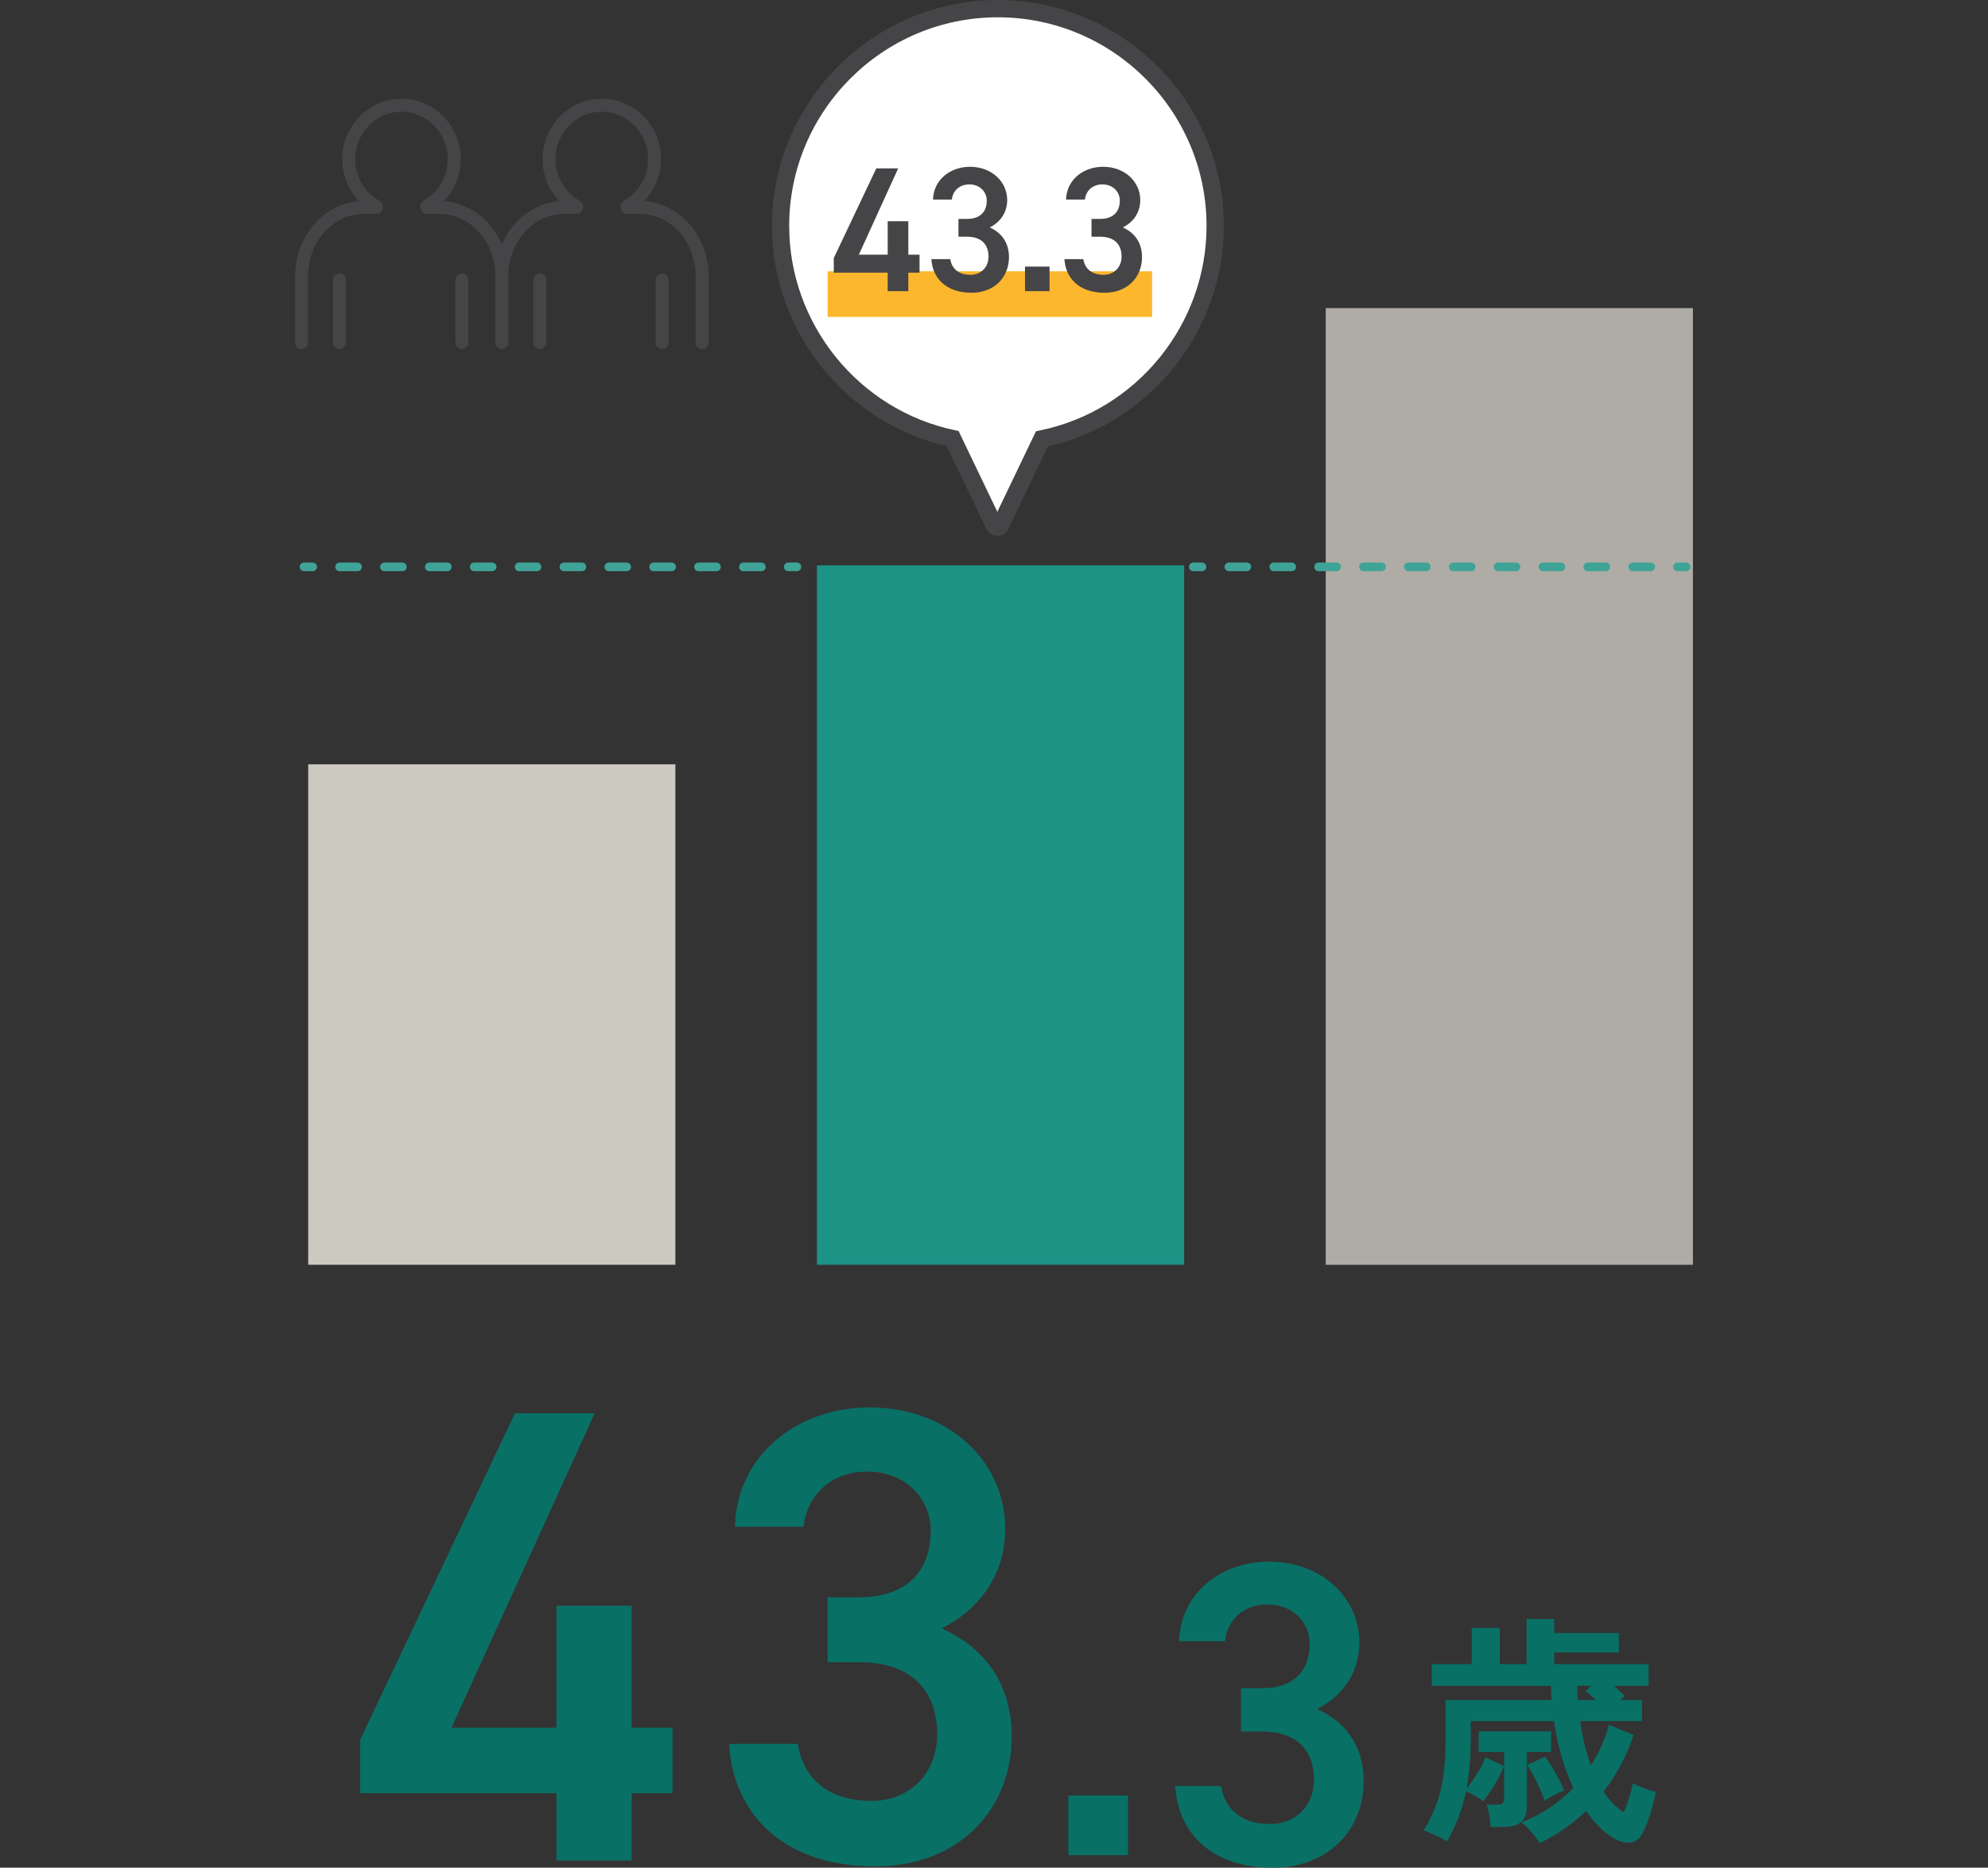 <?xml version="1.0" encoding="UTF-8"?>
<svg id="_レイヤー_1" data-name="レイヤー 1" xmlns="http://www.w3.org/2000/svg" viewBox="0 0 230 216.069">
  <rect x="0" y="0" width="230" height="216.069" fill="#333333" stroke="none"/>
  <g>
    <g>
      <path d="M68.808,163.497l-16.574,36.373h12.149v-14.099h8.699v14.099h4.725v7.575h-4.725v7.8h-8.699v-7.8h-22.725v-6.149l17.925-37.799h9.225Z" fill="#097066"/>
      <path d="M95.749,184.796h3.601c5.399,0,8.324-2.85,8.324-7.725,0-3.75-2.925-6.824-7.35-6.824-4.2,0-6.975,2.774-7.35,6.374h-7.95c.226-8.324,7.275-13.799,15.6-13.799,9.075,0,15.675,6.225,15.675,14.024,0,5.625-3.3,9.524-7.35,11.549,4.725,2.101,8.1,6.15,8.1,12.525,0,8.174-5.85,14.999-15.824,14.999-10.5,0-16.425-6-16.875-14.175h7.95c.6,3.75,3.225,6.6,8.55,6.6,4.499,0,7.574-3.3,7.574-7.649,0-5.25-3.075-8.399-9.074-8.399h-3.601v-7.5Z" fill="#097066"/>
      <path d="M130.5,214.618h-6.9v-6.9h6.9v6.9Z" fill="#097066"/>
      <path d="M143.57,195.317h2.399c3.601,0,5.551-1.899,5.551-5.15,0-2.5-1.95-4.55-4.9-4.55-2.8,0-4.65,1.85-4.9,4.25h-5.3c.149-5.55,4.85-9.2,10.4-9.2,6.05,0,10.45,4.15,10.45,9.351,0,3.75-2.2,6.351-4.9,7.7,3.15,1.4,5.4,4.101,5.4,8.351,0,5.45-3.9,10.001-10.551,10.001-7,0-10.95-4.001-11.25-9.451h5.3c.4,2.5,2.15,4.4,5.7,4.4,3.001,0,5.051-2.2,5.051-5.101,0-3.5-2.05-5.6-6.051-5.6h-2.399v-5.001Z" fill="#097066"/>
    </g>
    <path d="M178.135,213.234c-.243-.393-.579-.84-1.009-1.344-.429-.505-.803-.859-1.119-1.064,1.176-.448,2.268-1.008,3.275-1.681,1.008-.672,1.923-1.437,2.744-2.296-.522-1.12-.976-2.333-1.358-3.64s-.677-2.669-.882-4.088h-9.632v2.296c0,1.008-.042,1.965-.126,2.87s-.201,1.787-.35,2.646c.429-.541.854-1.152,1.273-1.834.42-.681.724-1.283.91-1.806l2.128,1.008c-.131.393-.336.85-.616,1.372-.279.522-.578,1.027-.896,1.512-.317.486-.616.887-.896,1.204-.205-.187-.514-.396-.924-.63s-.756-.406-1.036-.518c-.224,1.045-.518,2.044-.882,2.996s-.808,1.885-1.33,2.8c-.187-.131-.457-.285-.812-.462-.355-.178-.71-.346-1.064-.504-.354-.159-.635-.257-.84-.294.934-1.493,1.591-3.048,1.974-4.662s.574-3.468.574-5.559v-4.872h12.265c-.02-.261-.033-.531-.042-.812-.01-.28-.024-.561-.042-.84h-13.776v-2.521h4.62v-4.172h3.248v4.172h3.107v-5.208h3.192v1.624h7.476v2.24h-7.476v1.344h10.92v2.521h-4.032c.205.187.415.373.63.56s.425.383.631.588l-.505.504h2.521v2.437h-7.168c.28,1.886.69,3.594,1.231,5.124.485-.729.9-1.488,1.246-2.282.346-.793.63-1.601.854-2.422l2.855,1.176c-.392,1.195-.877,2.338-1.456,3.43-.578,1.093-1.25,2.133-2.016,3.122.69,1.064,1.465,1.858,2.324,2.38.112-.186.238-.479.378-.882.14-.4.275-.83.406-1.288.13-.457.224-.854.279-1.189.317.187.752.383,1.303.588.55.206,1.003.346,1.357.42-.205,1.064-.462,2.04-.77,2.926-.309.887-.603,1.573-.882,2.059-.28.466-.668.751-1.162.854-.495.103-1.032.023-1.61-.237-.672-.318-1.312-.766-1.918-1.345-.606-.578-1.181-1.26-1.722-2.044-.766.729-1.592,1.405-2.479,2.03s-1.853,1.19-2.897,1.694ZM172.45,211.358c-.019-.374-.069-.821-.153-1.345-.084-.522-.183-.933-.295-1.231h1.204c.317,0,.532-.057.645-.168.112-.112.168-.309.168-.588v-5.349h-2.94v-2.38h8.372v2.38h-2.8v6.3c0,.803-.215,1.4-.644,1.792-.43.393-1.13.589-2.101.589h-1.456ZM178.694,208.362c-.094-.374-.262-.826-.504-1.358-.243-.532-.5-1.06-.77-1.582-.271-.522-.519-.934-.742-1.232l2.071-.951c.243.279.509.662.799,1.147.289.485.564.98.825,1.484.262.504.458.934.589,1.288-.299.094-.673.257-1.12.489-.448.234-.831.472-1.148.715ZM182.53,196.686h2.101c-.206-.205-.411-.396-.616-.573-.206-.178-.401-.332-.588-.463l.699-.615h-1.651c0,.279.004.56.014.84s.023.551.042.812Z" fill="#097066"/>
  </g>
  <g>
    <rect x="35.658" y="88.425" width="42.48" height="57.896" fill="#ccc9c0"/>
    <rect x="94.519" y="65.407" width="42.48" height="80.915" fill="#1d9385"/>
    <rect x="153.38" y="35.645" width="42.48" height="110.677" fill="#afaca5"/>
  </g>
  <g>
    <path d="M92.198,66.081h-1c-.276,0-.5-.224-.5-.5s.224-.5.5-.5h1c.276,0,.5.224.5.5s-.224.5-.5.5Z" fill="#40a397"/>
    <path d="M88.083,66.081h-2.076c-.276,0-.5-.224-.5-.5s.224-.5.5-.5h2.076c.276,0,.5.224.5.5s-.224.5-.5.5ZM82.892,66.081h-2.076c-.276,0-.5-.224-.5-.5s.224-.5.5-.5h2.076c.276,0,.5.224.5.5s-.224.5-.5.5ZM77.701,66.081h-2.076c-.276,0-.5-.224-.5-.5s.224-.5.5-.5h2.076c.276,0,.5.224.5.5s-.224.5-.5.5ZM72.51,66.081h-2.076c-.276,0-.5-.224-.5-.5s.224-.5.5-.5h2.076c.276,0,.5.224.5.5s-.224.5-.5.5ZM67.319,66.081h-2.076c-.276,0-.5-.224-.5-.5s.224-.5.5-.5h2.076c.276,0,.5.224.5.5s-.224.5-.5.5ZM62.128,66.081h-2.076c-.276,0-.5-.224-.5-.5s.224-.5.5-.5h2.076c.276,0,.5.224.5.5s-.224.5-.5.5ZM56.937,66.081h-2.076c-.276,0-.5-.224-.5-.5s.224-.5.5-.5h2.076c.276,0,.5.224.5.5s-.224.5-.5.5ZM51.746,66.081h-2.076c-.276,0-.5-.224-.5-.5s.224-.5.5-.5h2.076c.276,0,.5.224.5.5s-.224.5-.5.5ZM46.556,66.081h-2.076c-.276,0-.5-.224-.5-.5s.224-.5.5-.5h2.076c.276,0,.5.224.5.5s-.224.5-.5.5ZM41.364,66.081h-2.076c-.276,0-.5-.224-.5-.5s.224-.5.5-.5h2.076c.276,0,.5.224.5.5s-.224.5-.5.5Z" fill="#40a397"/>
    <path d="M36.174,66.081h-1c-.276,0-.5-.224-.5-.5s.224-.5.5-.5h1c.276,0,.5.224.5.5s-.224.5-.5.5Z" fill="#40a397"/>
  </g>
  <g>
    <path d="M195.085,66.081h-1c-.276,0-.5-.224-.5-.5s.224-.5.5-.5h1c.276,0,.5.224.5.5s-.224.5-.5.5Z" fill="#40a397"/>
    <path d="M190.971,66.081h-2.076c-.276,0-.5-.224-.5-.5s.224-.5.5-.5h2.076c.276,0,.5.224.5.5s-.224.5-.5.5ZM185.779,66.081h-2.076c-.276,0-.5-.224-.5-.5s.224-.5.5-.5h2.076c.276,0,.5.224.5.5s-.224.5-.5.5ZM180.589,66.081h-2.076c-.276,0-.5-.224-.5-.5s.224-.5.5-.5h2.076c.276,0,.5.224.5.5s-.224.5-.5.5ZM175.397,66.081h-2.076c-.276,0-.5-.224-.5-.5s.224-.5.5-.5h2.076c.276,0,.5.224.5.5s-.224.5-.5.5ZM170.207,66.081h-2.076c-.276,0-.5-.224-.5-.5s.224-.5.5-.5h2.076c.276,0,.5.224.5.5s-.224.5-.5.5ZM165.016,66.081h-2.076c-.276,0-.5-.224-.5-.5s.224-.5.5-.5h2.076c.276,0,.5.224.5.5s-.224.5-.5.5ZM159.825,66.081h-2.076c-.276,0-.5-.224-.5-.5s.224-.5.5-.5h2.076c.276,0,.5.224.5.5s-.224.5-.5.5ZM154.634,66.081h-2.076c-.276,0-.5-.224-.5-.5s.224-.5.5-.5h2.076c.276,0,.5.224.5.5s-.224.5-.5.5ZM149.443,66.081h-2.076c-.276,0-.5-.224-.5-.5s.224-.5.5-.5h2.076c.276,0,.5.224.5.5s-.224.5-.5.5ZM144.252,66.081h-2.076c-.276,0-.5-.224-.5-.5s.224-.5.5-.5h2.076c.276,0,.5.224.5.5s-.224.5-.5.5Z" fill="#40a397"/>
    <path d="M139.061,66.081h-1c-.276,0-.5-.224-.5-.5s.224-.5.5-.5h1c.276,0,.5.224.5.5s-.224.5-.5.5Z" fill="#40a397"/>
  </g>
  <g>
    <path d="M140.593,26.144c0-13.886-11.257-25.144-25.144-25.144s-25.144,11.257-25.144,25.144c0,12.092,8.536,22.186,19.911,24.595l4.815,10.037c.144.299.57.299.714,0l4.8-10.005c11.443-2.356,20.047-12.486,20.047-24.626Z" fill="#fff"/>
    <path d="M115.389,62c-.541,0-1.023-.303-1.258-.79l-4.606-9.601c-11.746-2.724-20.219-13.354-20.219-25.466,0-14.416,11.728-26.144,26.144-26.144s26.144,11.728,26.144,26.144c0,12.183-8.532,22.827-20.357,25.501l-4.589,9.563c-.233.487-.715.792-1.256.792h-.002ZM115.449,2c-13.312,0-24.144,10.831-24.144,24.144,0,11.339,8.04,21.271,19.117,23.616l.481.103,4.484,9.346,4.47-9.317.485-.1c11.154-2.297,19.249-12.242,19.249-23.647,0-13.312-10.831-24.144-24.144-24.144Z" fill="#454547"/>
  </g>
  <g>
    <path d="M76.603,31.628c-.414,0-.75.336-.75.75v7.25c0,.414.336.75.75.75s.75-.336.75-.75v-7.25c0-.414-.336-.75-.75-.75Z" fill="#454547"/>
    <path d="M62.451,31.628c-.414,0-.75.336-.75.75v7.25c0,.414.336.75.75.75s.75-.336.75-.75v-7.25c0-.414-.336-.75-.75-.75Z" fill="#454547"/>
    <path d="M74.527,23.272c1.229-1.289,1.953-3.019,1.953-4.86,0-3.854-3.073-6.989-6.851-6.989s-6.86,3.136-6.86,6.989c0,1.842.713,3.568,1.952,4.863-2.953.22-5.463,2.204-6.657,4.995-1.202-2.806-3.735-4.795-6.711-4.998,1.228-1.287,1.951-3.017,1.951-4.861,0-3.854-3.069-6.989-6.843-6.989s-6.867,3.136-6.867,6.989c0,1.842.713,3.569,1.952,4.863-4.13.308-7.406,4.065-7.406,8.651v7.703c0,.414.336.75.75.75s.75-.336.75-.75v-7.703c0-3.959,2.894-7.181,6.451-7.181h1.457c.414,0,.75-.336.75-.75,0-.008-.005-.015-.005-.024.029-.293-.117-.588-.393-.735-.103-.055-.197-.117-.291-.178-1.575-1.024-2.516-2.762-2.516-4.646,0-3.026,2.407-5.489,5.367-5.489s5.343,2.463,5.343,5.489c0,2.015-1.08,3.865-2.818,4.831-.362.2-.492.657-.291,1.02.003.005.008.008.011.013.111.275.379.47.693.47h1.456c3.562,0,6.46,3.222,6.46,7.181v7.703c0,.414.336.75.75.75s.75-.336.75-.75v-7.703c0-3.959,2.895-7.181,6.452-7.181h1.457c.414,0,.75-.336.75-.75,0-.009-.005-.016-.005-.024.028-.294-.117-.589-.395-.735-.103-.054-.197-.116-.29-.177-1.575-1.025-2.516-2.762-2.516-4.646,0-3.026,2.404-5.489,5.36-5.489s5.351,2.463,5.351,5.489c0,2.01-1.08,3.861-2.819,4.831-.362.202-.491.659-.29,1.021.003.005.008.008.011.013.112.274.379.469.693.469h1.456c3.558,0,6.452,3.222,6.452,7.181v7.703c0,.414.336.75.75.75s.75-.336.75-.75v-7.703c0-4.603-3.302-8.371-7.456-8.653Z" fill="#454547"/>
    <path d="M53.436,31.628c-.414,0-.75.336-.75.75v7.25c0,.414.336.75.75.75s.75-.336.75-.75v-7.25c0-.414-.336-.75-.75-.75Z" fill="#454547"/>
    <path d="M39.275,31.628c-.414,0-.75.336-.75.75v7.25c0,.414.336.75.75.75s.75-.336.75-.75v-7.25c0-.414-.336-.75-.75-.75Z" fill="#454547"/>
  </g>
  <rect x="95.749" y="31.386" width="37.541" height="5.284" fill="#fdb72e"/>
  <g>
    <path d="M103.914,19.48l-4.549,9.983h3.335v-3.87h2.388v3.87h1.297v2.079h-1.297v2.141h-2.388v-2.141h-6.237v-1.688l4.92-10.374h2.531Z" fill="#454547"/>
    <path d="M110.889,25.326h.988c1.481,0,2.284-.782,2.284-2.12,0-1.029-.803-1.873-2.017-1.873-1.153,0-1.915.762-2.018,1.75h-2.182c.062-2.285,1.996-3.788,4.281-3.788,2.49,0,4.302,1.709,4.302,3.85,0,1.544-.905,2.614-2.017,3.17,1.297.576,2.223,1.688,2.223,3.438,0,2.244-1.605,4.117-4.343,4.117-2.882,0-4.509-1.647-4.632-3.891h2.182c.165,1.029.886,1.812,2.347,1.812,1.235,0,2.079-.906,2.079-2.1,0-1.441-.844-2.306-2.49-2.306h-.988v-2.059Z" fill="#454547"/>
    <path d="M121.426,33.684h-2.84v-2.841h2.84v2.841Z" fill="#454547"/>
    <path d="M126.283,25.326h.988c1.481,0,2.284-.782,2.284-2.12,0-1.029-.803-1.873-2.017-1.873-1.153,0-1.915.762-2.018,1.75h-2.182c.062-2.285,1.996-3.788,4.281-3.788,2.49,0,4.302,1.709,4.302,3.85,0,1.544-.905,2.614-2.017,3.17,1.297.576,2.223,1.688,2.223,3.438,0,2.244-1.605,4.117-4.343,4.117-2.882,0-4.509-1.647-4.632-3.891h2.182c.165,1.029.886,1.812,2.347,1.812,1.235,0,2.079-.906,2.079-2.1,0-1.441-.844-2.306-2.49-2.306h-.988v-2.059Z" fill="#454547"/>
  </g>
</svg>
